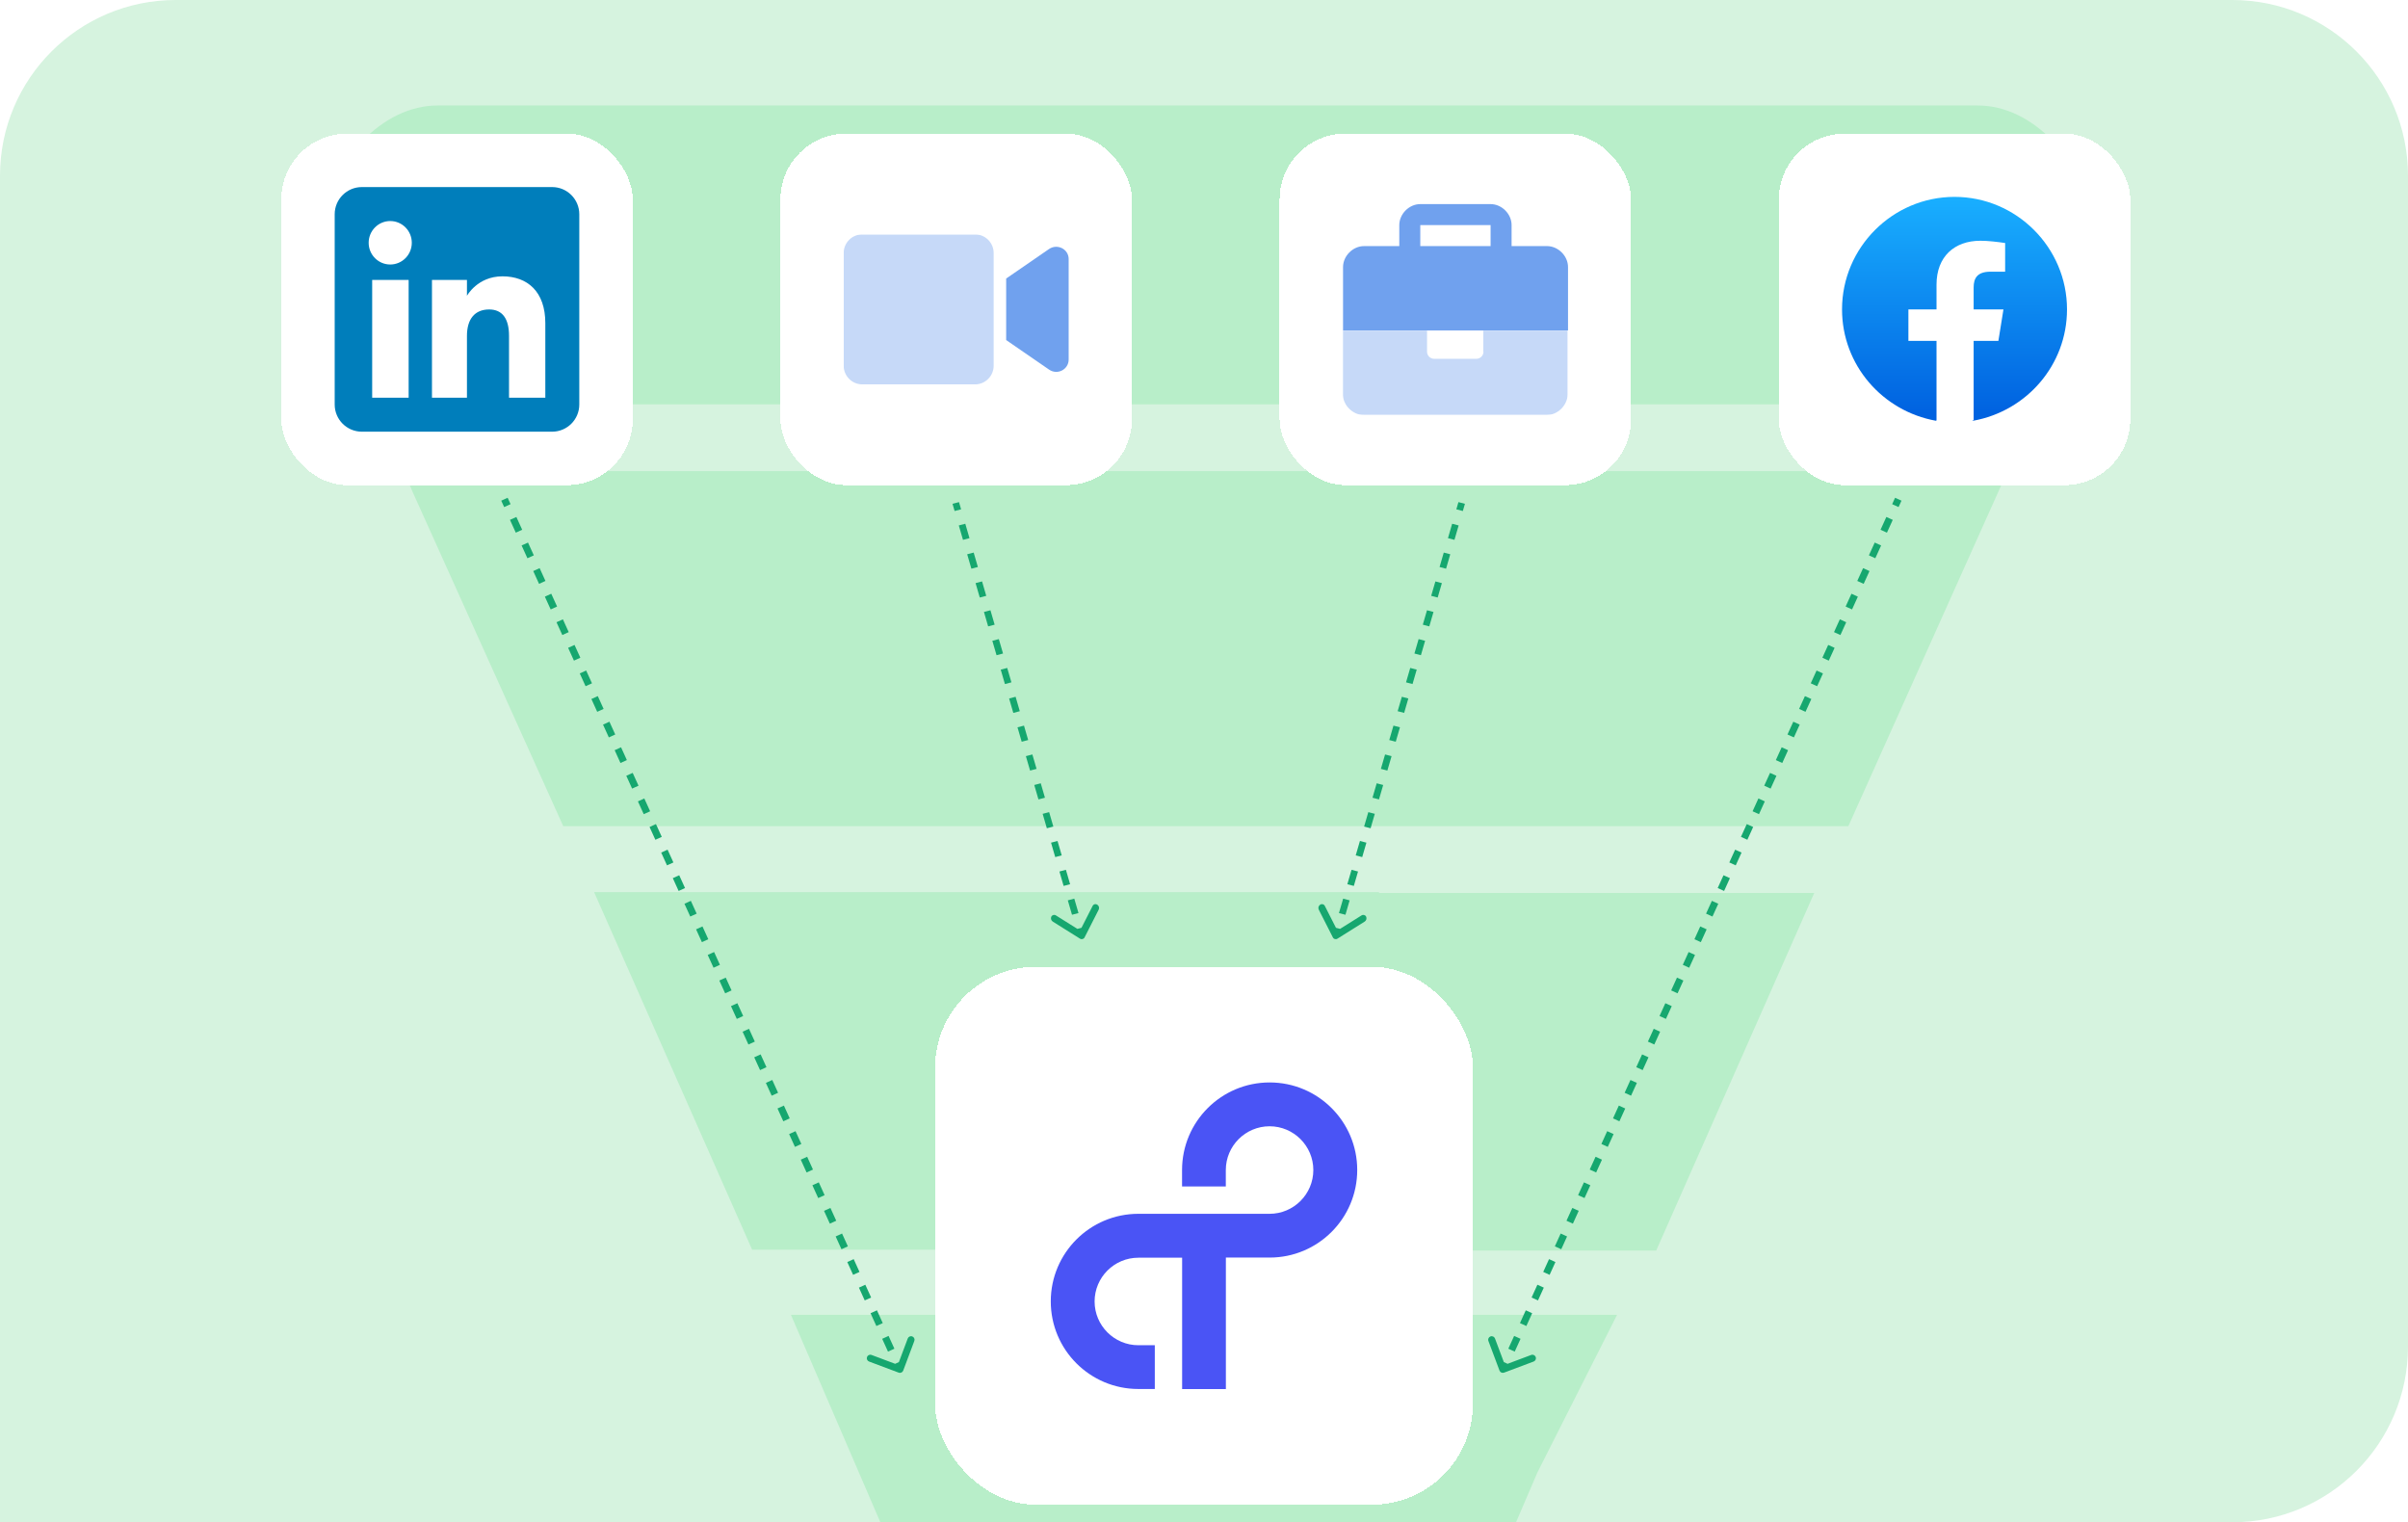 <svg width="685" height="433" viewBox="0 0 685 433" fill="none" xmlns="http://www.w3.org/2000/svg">
<g clip-path="url(#clip0_6993_28185)">
<path d="M0 50C0 22.386 22.386 0 50 0H635C662.614 0 685 22.386 685 50V383C685 410.614 662.614 433 635 433H0V50Z" fill="#D6F3DF"/>
<path fill-rule="evenodd" clip-rule="evenodd" d="M298.577 355.467H213.959L169 253.754H392.282L392.268 253.998H516.095L471.136 355.711H298.59L298.577 355.467Z" fill="#B8EEC9"/>
<path d="M599.116 68.1C592.42 44.831 578.233 30 562.513 30H124.55C108.871 30 94.602 44.831 87.892 68.1C83.592 83.021 82.908 99.697 85.578 115H601.239C604.142 99.697 603.471 83.021 599.116 68.1Z" fill="#B8EEC9"/>
<path d="M571 134H115C115.692 135.931 116.434 137.817 117.238 139.614L160.227 235H525.798L568.577 139.614C569.455 137.817 570.246 135.931 571 134Z" fill="#B8EEC9"/>
<path d="M268.538 475H413.239L437.321 418.876L460 374H383.256H225L268.538 475Z" fill="#B8EEC9"/>
<g filter="url(#filter0_d_6993_28185)">
<rect x="80" y="30" width="100" height="100" rx="18.75" fill="white" shape-rendering="crispEdges"/>
<g clip-path="url(#clip1_6993_28185)">
<path fill-rule="evenodd" clip-rule="evenodd" d="M102.94 114.791H157.06C161.33 114.791 164.791 111.33 164.791 107.06V52.94C164.791 48.67 161.33 45.209 157.06 45.209H102.94C98.67 45.209 95.209 48.67 95.209 52.94V107.06C95.209 111.33 98.67 114.791 102.94 114.791Z" fill="#007EBB"/>
<path fill-rule="evenodd" clip-rule="evenodd" d="M155.127 105.127H144.801V87.54C144.801 82.718 142.969 80.024 139.153 80.024C135.001 80.024 132.832 82.828 132.832 87.54V105.127H122.881V71.624H132.832V76.137C132.832 76.137 135.824 70.601 142.933 70.601C150.039 70.601 155.127 74.94 155.127 83.915V105.127ZM111.009 67.237C107.62 67.237 104.873 64.469 104.873 61.055C104.873 57.641 107.62 54.873 111.009 54.873C114.399 54.873 117.144 57.641 117.144 61.055C117.144 64.469 114.399 67.237 111.009 67.237ZM105.871 105.127H116.247V71.624H105.871V105.127Z" fill="white"/>
</g>
</g>
<g filter="url(#filter1_d_6993_28185)">
<rect x="222" y="30" width="100" height="100" rx="18.75" fill="white" shape-rendering="crispEdges"/>
<g clip-path="url(#clip2_6993_28185)">
<path d="M304 65.73V94.27C304 97.114 300.776 98.773 298.406 97.114L286.222 88.723V71.23L298.406 62.839C300.776 61.227 304 62.839 304 65.683V65.73Z" fill="#70A1EE"/>
<g opacity="0.4">
<path d="M277.357 58.667H245.31C242.377 58.667 240 61.044 240 63.976V96.024C240 98.956 242.377 101.333 245.31 101.333H277.357C280.289 101.333 282.667 98.956 282.667 96.024V63.976C282.667 61.044 280.289 58.667 277.357 58.667Z" fill="#70A1EE"/>
</g>
</g>
</g>
<g filter="url(#filter2_d_6993_28185)">
<rect x="364" y="30" width="100" height="100" rx="18.75" fill="white" shape-rendering="crispEdges"/>
<g clip-path="url(#clip3_6993_28185)">
<path d="M424.027 62H404.027V56.027H424.027V62ZM440.027 62H430V56.027C430 52.827 427.173 50.054 424.027 50.054H404.027C400.827 50.054 398.053 52.88 398.053 56.027V62H388.027C384.827 62 382.053 64.827 382.053 67.974V86H446.053V67.974C446.053 64.774 443.227 62 440.08 62H440.027Z" fill="#70A1EE"/>
<g opacity="0.4">
<path d="M422 92.027C422 93.147 421.093 94.054 419.973 94.054H407.973C406.853 94.054 405.947 93.147 405.947 92.027V86.054H382V104.08C382 107.28 384.827 110.054 387.973 110.054H439.973C443.173 110.054 445.947 107.227 445.947 104.08V86.054H421.947V92.027H422Z" fill="#70A1EE"/>
</g>
</g>
</g>
<g filter="url(#filter3_d_6993_28185)">
<rect x="506" y="30" width="100" height="100" rx="18.75" fill="white" shape-rendering="crispEdges"/>
<g clip-path="url(#clip4_6993_28185)">
<path d="M550.72 111.68C535.52 108.96 524 95.84 524 80C524 62.4 538.4 48 556 48C573.6 48 588 62.4 588 80C588 95.84 576.48 108.96 561.28 111.68L559.52 110.24H552.48L550.72 111.68Z" fill="url(#paint0_linear_6993_28185)"/>
<path d="M568.48 88.96L569.92 80H561.44V73.76C561.44 71.2 562.4 69.28 566.24 69.28H570.4V61.12C568.16 60.8 565.6 60.48 563.36 60.48C556 60.48 550.88 64.96 550.88 72.96V80H542.88V88.96H550.88V111.52C552.64 111.84 554.4 112 556.16 112C557.92 112 559.68 111.84 561.44 111.52V88.96H568.48Z" fill="white"/>
</g>
</g>
<g filter="url(#filter4_d_6993_28185)">
<rect x="266" y="267" width="153" height="153" rx="28.688" fill="white" shape-rendering="crispEdges"/>
<rect x="268.391" y="269.391" width="148.219" height="148.219" rx="26.297" stroke="white" stroke-width="4.781" shape-rendering="crispEdges"/>
<path d="M361.172 299.893C347.41 299.893 336.257 311.046 336.257 324.809V329.486H348.705V324.809C348.705 317.947 354.291 312.361 361.153 312.361C368.014 312.361 373.601 317.947 373.601 324.809C373.601 331.671 368.014 337.257 361.153 337.257H323.828C310.066 337.257 298.913 348.41 298.913 362.172C298.913 375.934 310.066 387.087 323.828 387.087H328.506V374.639H323.828C316.966 374.639 311.38 369.053 311.38 362.191C311.38 355.329 316.966 349.743 323.828 349.743H336.276V387.107H348.724V349.705H361.172C374.934 349.705 386.087 338.552 386.087 324.789C386.087 311.027 374.934 299.893 361.172 299.893Z" fill="#4A54F5"/>
</g>
<path d="M255.649 390.436C256.166 390.63 256.742 390.368 256.936 389.851L260.096 381.424C260.29 380.907 260.028 380.331 259.511 380.137C258.994 379.943 258.418 380.205 258.224 380.722L255.415 388.213L247.924 385.404C247.407 385.21 246.831 385.472 246.637 385.989C246.443 386.506 246.705 387.082 247.222 387.276L255.649 390.436ZM142.59 142.414L143.417 144.234L145.238 143.406L144.41 141.586L142.59 142.414ZM145.071 147.873L146.726 151.513L148.546 150.685L146.892 147.046L145.071 147.873ZM148.38 155.153L150.034 158.792L151.855 157.965L150.201 154.325L148.38 155.153ZM151.689 162.432L153.343 166.072L155.164 165.244L153.51 161.605L151.689 162.432ZM154.998 169.712L156.652 173.351L158.473 172.524L156.818 168.884L154.998 169.712ZM158.307 176.991L159.961 180.631L161.782 179.803L160.127 176.163L158.307 176.991ZM161.615 184.27L163.27 187.91L165.091 187.083L163.436 183.443L161.615 184.27ZM164.924 191.55L166.579 195.19L168.399 194.362L166.745 190.722L164.924 191.55ZM168.233 198.829L169.887 202.469L171.708 201.641L170.054 198.002L168.233 198.829ZM171.542 206.109L173.196 209.748L175.017 208.921L173.363 205.281L171.542 206.109ZM174.851 213.388L176.505 217.028L178.326 216.2L176.671 212.56L174.851 213.388ZM178.159 220.667L179.814 224.307L181.635 223.48L179.98 219.84L178.159 220.667ZM181.468 227.947L183.123 231.587L184.943 230.759L183.289 227.119L181.468 227.947ZM184.777 235.226L186.432 238.866L188.252 238.038L186.598 234.399L184.777 235.226ZM188.086 242.506L189.74 246.145L191.561 245.318L189.907 241.678L188.086 242.506ZM191.395 249.785L193.049 253.425L194.87 252.597L193.216 248.958L191.395 249.785ZM194.704 257.065L196.358 260.704L198.179 259.877L196.524 256.237L194.704 257.065ZM198.012 264.344L199.667 267.984L201.488 267.156L199.833 263.516L198.012 264.344ZM201.321 271.623L202.976 275.263L204.796 274.435L203.142 270.796L201.321 271.623ZM204.63 278.903L206.284 282.542L208.105 281.715L206.451 278.075L204.63 278.903ZM207.939 286.182L209.593 289.822L211.414 288.994L209.76 285.355L207.939 286.182ZM211.248 293.462L212.902 297.101L214.723 296.274L213.068 292.634L211.248 293.462ZM214.557 300.741L216.211 304.381L218.032 303.553L216.377 299.913L214.557 300.741ZM217.865 308.02L219.52 311.66L221.341 310.833L219.686 307.193L217.865 308.02ZM221.174 315.3L222.829 318.94L224.649 318.112L222.995 314.472L221.174 315.3ZM224.483 322.579L226.137 326.219L227.958 325.391L226.304 321.752L224.483 322.579ZM227.792 329.859L229.446 333.498L231.267 332.671L229.613 329.031L227.792 329.859ZM231.101 337.138L232.755 340.778L234.576 339.95L232.921 336.31L231.101 337.138ZM234.409 344.417L236.064 348.057L237.885 347.23L236.23 343.59L234.409 344.417ZM237.718 351.697L239.373 355.337L241.193 354.509L239.539 350.869L237.718 351.697ZM241.027 358.976L242.682 362.616L244.502 361.788L242.848 358.149L241.027 358.976ZM244.336 366.256L245.99 369.895L247.811 369.068L246.157 365.428L244.336 366.256ZM247.645 373.535L249.299 377.175L251.12 376.347L249.465 372.707L247.645 373.535ZM250.954 380.814L252.608 384.454L254.429 383.627L252.774 379.987L250.954 380.814ZM254.262 388.094L255.09 389.914L256.91 389.086L256.083 387.266L254.262 388.094Z" fill="#16A76F"/>
<path d="M427.851 390.436C427.334 390.63 426.758 390.368 426.564 389.851L423.404 381.424C423.21 380.907 423.472 380.331 423.989 380.137C424.506 379.943 425.082 380.205 425.276 380.722L428.085 388.213L435.576 385.404C436.093 385.21 436.669 385.472 436.863 385.989C437.057 386.506 436.795 387.082 436.278 387.276L427.851 390.436ZM540.91 142.414L540.083 144.234L538.262 143.406L539.09 141.586L540.91 142.414ZM538.429 147.873L536.774 151.513L534.954 150.685L536.608 147.046L538.429 147.873ZM535.12 155.153L533.466 158.792L531.645 157.965L533.299 154.325L535.12 155.153ZM531.811 162.432L530.157 166.072L528.336 165.244L529.99 161.605L531.811 162.432ZM528.502 169.712L526.848 173.351L525.027 172.524L526.682 168.884L528.502 169.712ZM525.193 176.991L523.539 180.631L521.718 179.803L523.373 176.163L525.193 176.991ZM521.885 184.27L520.23 187.91L518.409 187.083L520.064 183.443L521.885 184.27ZM518.576 191.55L516.921 195.19L515.101 194.362L516.755 190.722L518.576 191.55ZM515.267 198.829L513.613 202.469L511.792 201.641L513.446 198.002L515.267 198.829ZM511.958 206.109L510.304 209.748L508.483 208.921L510.137 205.281L511.958 206.109ZM508.649 213.388L506.995 217.028L505.174 216.2L506.829 212.56L508.649 213.388ZM505.341 220.667L503.686 224.307L501.865 223.48L503.52 219.84L505.341 220.667ZM502.032 227.947L500.377 231.587L498.557 230.759L500.211 227.119L502.032 227.947ZM498.723 235.226L497.068 238.866L495.248 238.038L496.902 234.399L498.723 235.226ZM495.414 242.506L493.76 246.145L491.939 245.318L493.593 241.678L495.414 242.506ZM492.105 249.785L490.451 253.425L488.63 252.597L490.284 248.958L492.105 249.785ZM488.796 257.065L487.142 260.704L485.321 259.877L486.976 256.237L488.796 257.065ZM485.488 264.344L483.833 267.984L482.012 267.156L483.667 263.516L485.488 264.344ZM482.179 271.623L480.524 275.263L478.704 274.435L480.358 270.796L482.179 271.623ZM478.87 278.903L477.216 282.542L475.395 281.715L477.049 278.075L478.87 278.903ZM475.561 286.182L473.907 289.822L472.086 288.994L473.74 285.355L475.561 286.182ZM472.252 293.462L470.598 297.101L468.777 296.274L470.432 292.634L472.252 293.462ZM468.943 300.741L467.289 304.381L465.468 303.553L467.123 299.913L468.943 300.741ZM465.635 308.02L463.98 311.66L462.159 310.833L463.814 307.193L465.635 308.02ZM462.326 315.3L460.671 318.94L458.851 318.112L460.505 314.472L462.326 315.3ZM459.017 322.579L457.363 326.219L455.542 325.391L457.196 321.752L459.017 322.579ZM455.708 329.859L454.054 333.498L452.233 332.671L453.887 329.031L455.708 329.859ZM452.399 337.138L450.745 340.778L448.924 339.95L450.579 336.31L452.399 337.138ZM449.091 344.417L447.436 348.057L445.615 347.23L447.27 343.59L449.091 344.417ZM445.782 351.697L444.127 355.337L442.307 354.509L443.961 350.869L445.782 351.697ZM442.473 358.976L440.818 362.616L438.998 361.788L440.652 358.149L442.473 358.976ZM439.164 366.256L437.51 369.895L435.689 369.068L437.343 365.428L439.164 366.256ZM435.855 373.535L434.201 377.175L432.38 376.347L434.035 372.707L435.855 373.535ZM432.546 380.814L430.892 384.454L429.071 383.627L430.726 379.987L432.546 380.814ZM429.238 388.094L428.41 389.914L426.59 389.086L427.417 387.266L429.238 388.094Z" fill="#16A76F"/>
<path d="M380.472 266.988C379.998 267.285 379.413 267.132 379.166 266.647L375.143 258.738C374.896 258.252 375.081 257.618 375.555 257.321C376.03 257.023 376.614 257.176 376.861 257.661L380.437 264.692L387.31 260.385C387.785 260.087 388.369 260.24 388.616 260.725C388.863 261.21 388.679 261.845 388.204 262.142L380.472 266.988ZM416.728 143.303L416.131 145.354L414.284 144.873L414.88 142.822L416.728 143.303ZM414.939 149.456L413.746 153.557L411.899 153.076L413.092 148.974L414.939 149.456ZM412.553 157.659L411.361 161.76L409.514 161.279L410.706 157.177L412.553 157.659ZM410.168 165.862L408.976 169.963L407.128 169.482L408.321 165.38L410.168 165.862ZM407.783 174.065L406.59 178.166L404.743 177.685L405.936 173.583L407.783 174.065ZM405.398 182.268L404.205 186.369L402.358 185.888L403.551 181.786L405.398 182.268ZM403.012 190.471L401.82 194.573L399.973 194.091L401.165 189.99L403.012 190.471ZM400.627 198.674L399.435 202.776L397.587 202.294L398.78 198.193L400.627 198.674ZM398.242 206.877L397.049 210.979L395.202 210.497L396.395 206.396L398.242 206.877ZM395.857 215.08L394.664 219.182L392.817 218.7L394.01 214.599L395.857 215.08ZM393.471 223.283L392.279 227.385L390.432 226.903L391.624 222.802L393.471 223.283ZM391.086 231.486L389.894 235.588L388.046 235.106L389.239 231.005L391.086 231.486ZM388.701 239.689L387.508 243.791L385.661 243.31L386.854 239.208L388.701 239.689ZM386.316 247.893L385.123 251.994L383.276 251.513L384.469 247.411L386.316 247.893ZM383.93 256.096L382.738 260.197L380.891 259.716L382.083 255.614L383.93 256.096ZM381.545 264.299L380.949 266.349L379.102 265.868L379.698 263.817L381.545 264.299Z" fill="#16A76F"/>
<path d="M307.215 266.988C307.69 267.285 308.275 267.132 308.521 266.647L312.544 258.738C312.791 258.252 312.607 257.618 312.132 257.321C311.658 257.023 311.073 257.176 310.826 257.661L307.25 264.692L300.378 260.385C299.903 260.087 299.318 260.24 299.071 260.725C298.825 261.21 299.009 261.845 299.484 262.142L307.215 266.988ZM270.96 143.303L271.556 145.354L273.403 144.873L272.807 142.822L270.96 143.303ZM272.749 149.456L273.942 153.557L275.789 153.076L274.596 148.974L272.749 149.456ZM275.134 157.659L276.327 161.76L278.174 161.279L276.981 157.177L275.134 157.659ZM277.52 165.862L278.712 169.963L280.559 169.482L279.367 165.38L277.52 165.862ZM279.905 174.065L281.097 178.166L282.944 177.685L281.752 173.583L279.905 174.065ZM282.29 182.268L283.483 186.369L285.33 185.888L284.137 181.786L282.29 182.268ZM284.675 190.471L285.868 194.573L287.715 194.091L286.522 189.99L284.675 190.471ZM287.061 198.674L288.253 202.776L290.1 202.294L288.908 198.193L287.061 198.674ZM289.446 206.877L290.638 210.979L292.485 210.497L291.293 206.396L289.446 206.877ZM291.831 215.08L293.024 219.182L294.871 218.7L293.678 214.599L291.831 215.08ZM294.216 223.283L295.409 227.385L297.256 226.903L296.063 222.802L294.216 223.283ZM296.602 231.486L297.794 235.588L299.641 235.106L298.449 231.005L296.602 231.486ZM298.987 239.689L300.179 243.791L302.026 243.31L300.834 239.208L298.987 239.689ZM301.372 247.893L302.565 251.994L304.412 251.513L303.219 247.411L301.372 247.893ZM303.757 256.096L304.95 260.197L306.797 259.716L305.604 255.614L303.757 256.096ZM306.143 264.299L306.739 266.349L308.586 265.868L307.99 263.817L306.143 264.299Z" fill="#16A76F"/>
</g>
<defs>
<filter id="filter0_d_6993_28185" x="80" y="30" width="100" height="108" filterUnits="userSpaceOnUse" color-interpolation-filters="sRGB">
<feFlood flood-opacity="0" result="BackgroundImageFix"/>
<feColorMatrix in="SourceAlpha" type="matrix" values="0 0 0 0 0 0 0 0 0 0 0 0 0 0 0 0 0 0 127 0" result="hardAlpha"/>
<feOffset dy="8"/>
<feComposite in2="hardAlpha" operator="out"/>
<feColorMatrix type="matrix" values="0 0 0 0 0.525 0 0 0 0 0.698 0 0 0 0 0.949 0 0 0 0.75 0"/>
<feBlend mode="normal" in2="BackgroundImageFix" result="effect1_dropShadow_6993_28185"/>
<feBlend mode="normal" in="SourceGraphic" in2="effect1_dropShadow_6993_28185" result="shape"/>
</filter>
<filter id="filter1_d_6993_28185" x="222" y="30" width="100" height="108" filterUnits="userSpaceOnUse" color-interpolation-filters="sRGB">
<feFlood flood-opacity="0" result="BackgroundImageFix"/>
<feColorMatrix in="SourceAlpha" type="matrix" values="0 0 0 0 0 0 0 0 0 0 0 0 0 0 0 0 0 0 127 0" result="hardAlpha"/>
<feOffset dy="8"/>
<feComposite in2="hardAlpha" operator="out"/>
<feColorMatrix type="matrix" values="0 0 0 0 0.525 0 0 0 0 0.698 0 0 0 0 0.949 0 0 0 0.75 0"/>
<feBlend mode="normal" in2="BackgroundImageFix" result="effect1_dropShadow_6993_28185"/>
<feBlend mode="normal" in="SourceGraphic" in2="effect1_dropShadow_6993_28185" result="shape"/>
</filter>
<filter id="filter2_d_6993_28185" x="364" y="30" width="100" height="108" filterUnits="userSpaceOnUse" color-interpolation-filters="sRGB">
<feFlood flood-opacity="0" result="BackgroundImageFix"/>
<feColorMatrix in="SourceAlpha" type="matrix" values="0 0 0 0 0 0 0 0 0 0 0 0 0 0 0 0 0 0 127 0" result="hardAlpha"/>
<feOffset dy="8"/>
<feComposite in2="hardAlpha" operator="out"/>
<feColorMatrix type="matrix" values="0 0 0 0 0.525 0 0 0 0 0.698 0 0 0 0 0.949 0 0 0 0.75 0"/>
<feBlend mode="normal" in2="BackgroundImageFix" result="effect1_dropShadow_6993_28185"/>
<feBlend mode="normal" in="SourceGraphic" in2="effect1_dropShadow_6993_28185" result="shape"/>
</filter>
<filter id="filter3_d_6993_28185" x="506" y="30" width="100" height="108" filterUnits="userSpaceOnUse" color-interpolation-filters="sRGB">
<feFlood flood-opacity="0" result="BackgroundImageFix"/>
<feColorMatrix in="SourceAlpha" type="matrix" values="0 0 0 0 0 0 0 0 0 0 0 0 0 0 0 0 0 0 127 0" result="hardAlpha"/>
<feOffset dy="8"/>
<feComposite in2="hardAlpha" operator="out"/>
<feColorMatrix type="matrix" values="0 0 0 0 0.525 0 0 0 0 0.698 0 0 0 0 0.949 0 0 0 0.75 0"/>
<feBlend mode="normal" in2="BackgroundImageFix" result="effect1_dropShadow_6993_28185"/>
<feBlend mode="normal" in="SourceGraphic" in2="effect1_dropShadow_6993_28185" result="shape"/>
</filter>
<filter id="filter4_d_6993_28185" x="266" y="267" width="153" height="161" filterUnits="userSpaceOnUse" color-interpolation-filters="sRGB">
<feFlood flood-opacity="0" result="BackgroundImageFix"/>
<feColorMatrix in="SourceAlpha" type="matrix" values="0 0 0 0 0 0 0 0 0 0 0 0 0 0 0 0 0 0 127 0" result="hardAlpha"/>
<feOffset dy="8"/>
<feComposite in2="hardAlpha" operator="out"/>
<feColorMatrix type="matrix" values="0 0 0 0 0.514 0 0 0 0 0.839 0 0 0 0 0.616 0 0 0 0.75 0"/>
<feBlend mode="normal" in2="BackgroundImageFix" result="effect1_dropShadow_6993_28185"/>
<feBlend mode="normal" in="SourceGraphic" in2="effect1_dropShadow_6993_28185" result="shape"/>
</filter>
<linearGradient id="paint0_linear_6993_28185" x1="556.002" y1="109.774" x2="556.002" y2="47.988" gradientUnits="userSpaceOnUse">
<stop stop-color="#0062E0"/>
<stop offset="1" stop-color="#19AFFF"/>
</linearGradient>
<clipPath id="clip0_6993_28185">
<path d="M0 50C0 22.386 22.386 0 50 0H635C662.614 0 685 22.386 685 50V383C685 410.614 662.614 433 635 433H0V50Z" fill="white"/>
</clipPath>
<clipPath id="clip1_6993_28185">
<rect width="69.582" height="69.582" fill="white" transform="translate(95.209 45.209)"/>
</clipPath>
<clipPath id="clip2_6993_28185">
<rect width="64" height="42.667" fill="white" transform="translate(240 58.667)"/>
</clipPath>
<clipPath id="clip3_6993_28185">
<rect width="64" height="60" fill="white" transform="translate(382 50)"/>
</clipPath>
<clipPath id="clip4_6993_28185">
<rect width="64" height="64" fill="white" transform="translate(524 48)"/>
</clipPath>
</defs>
</svg>

